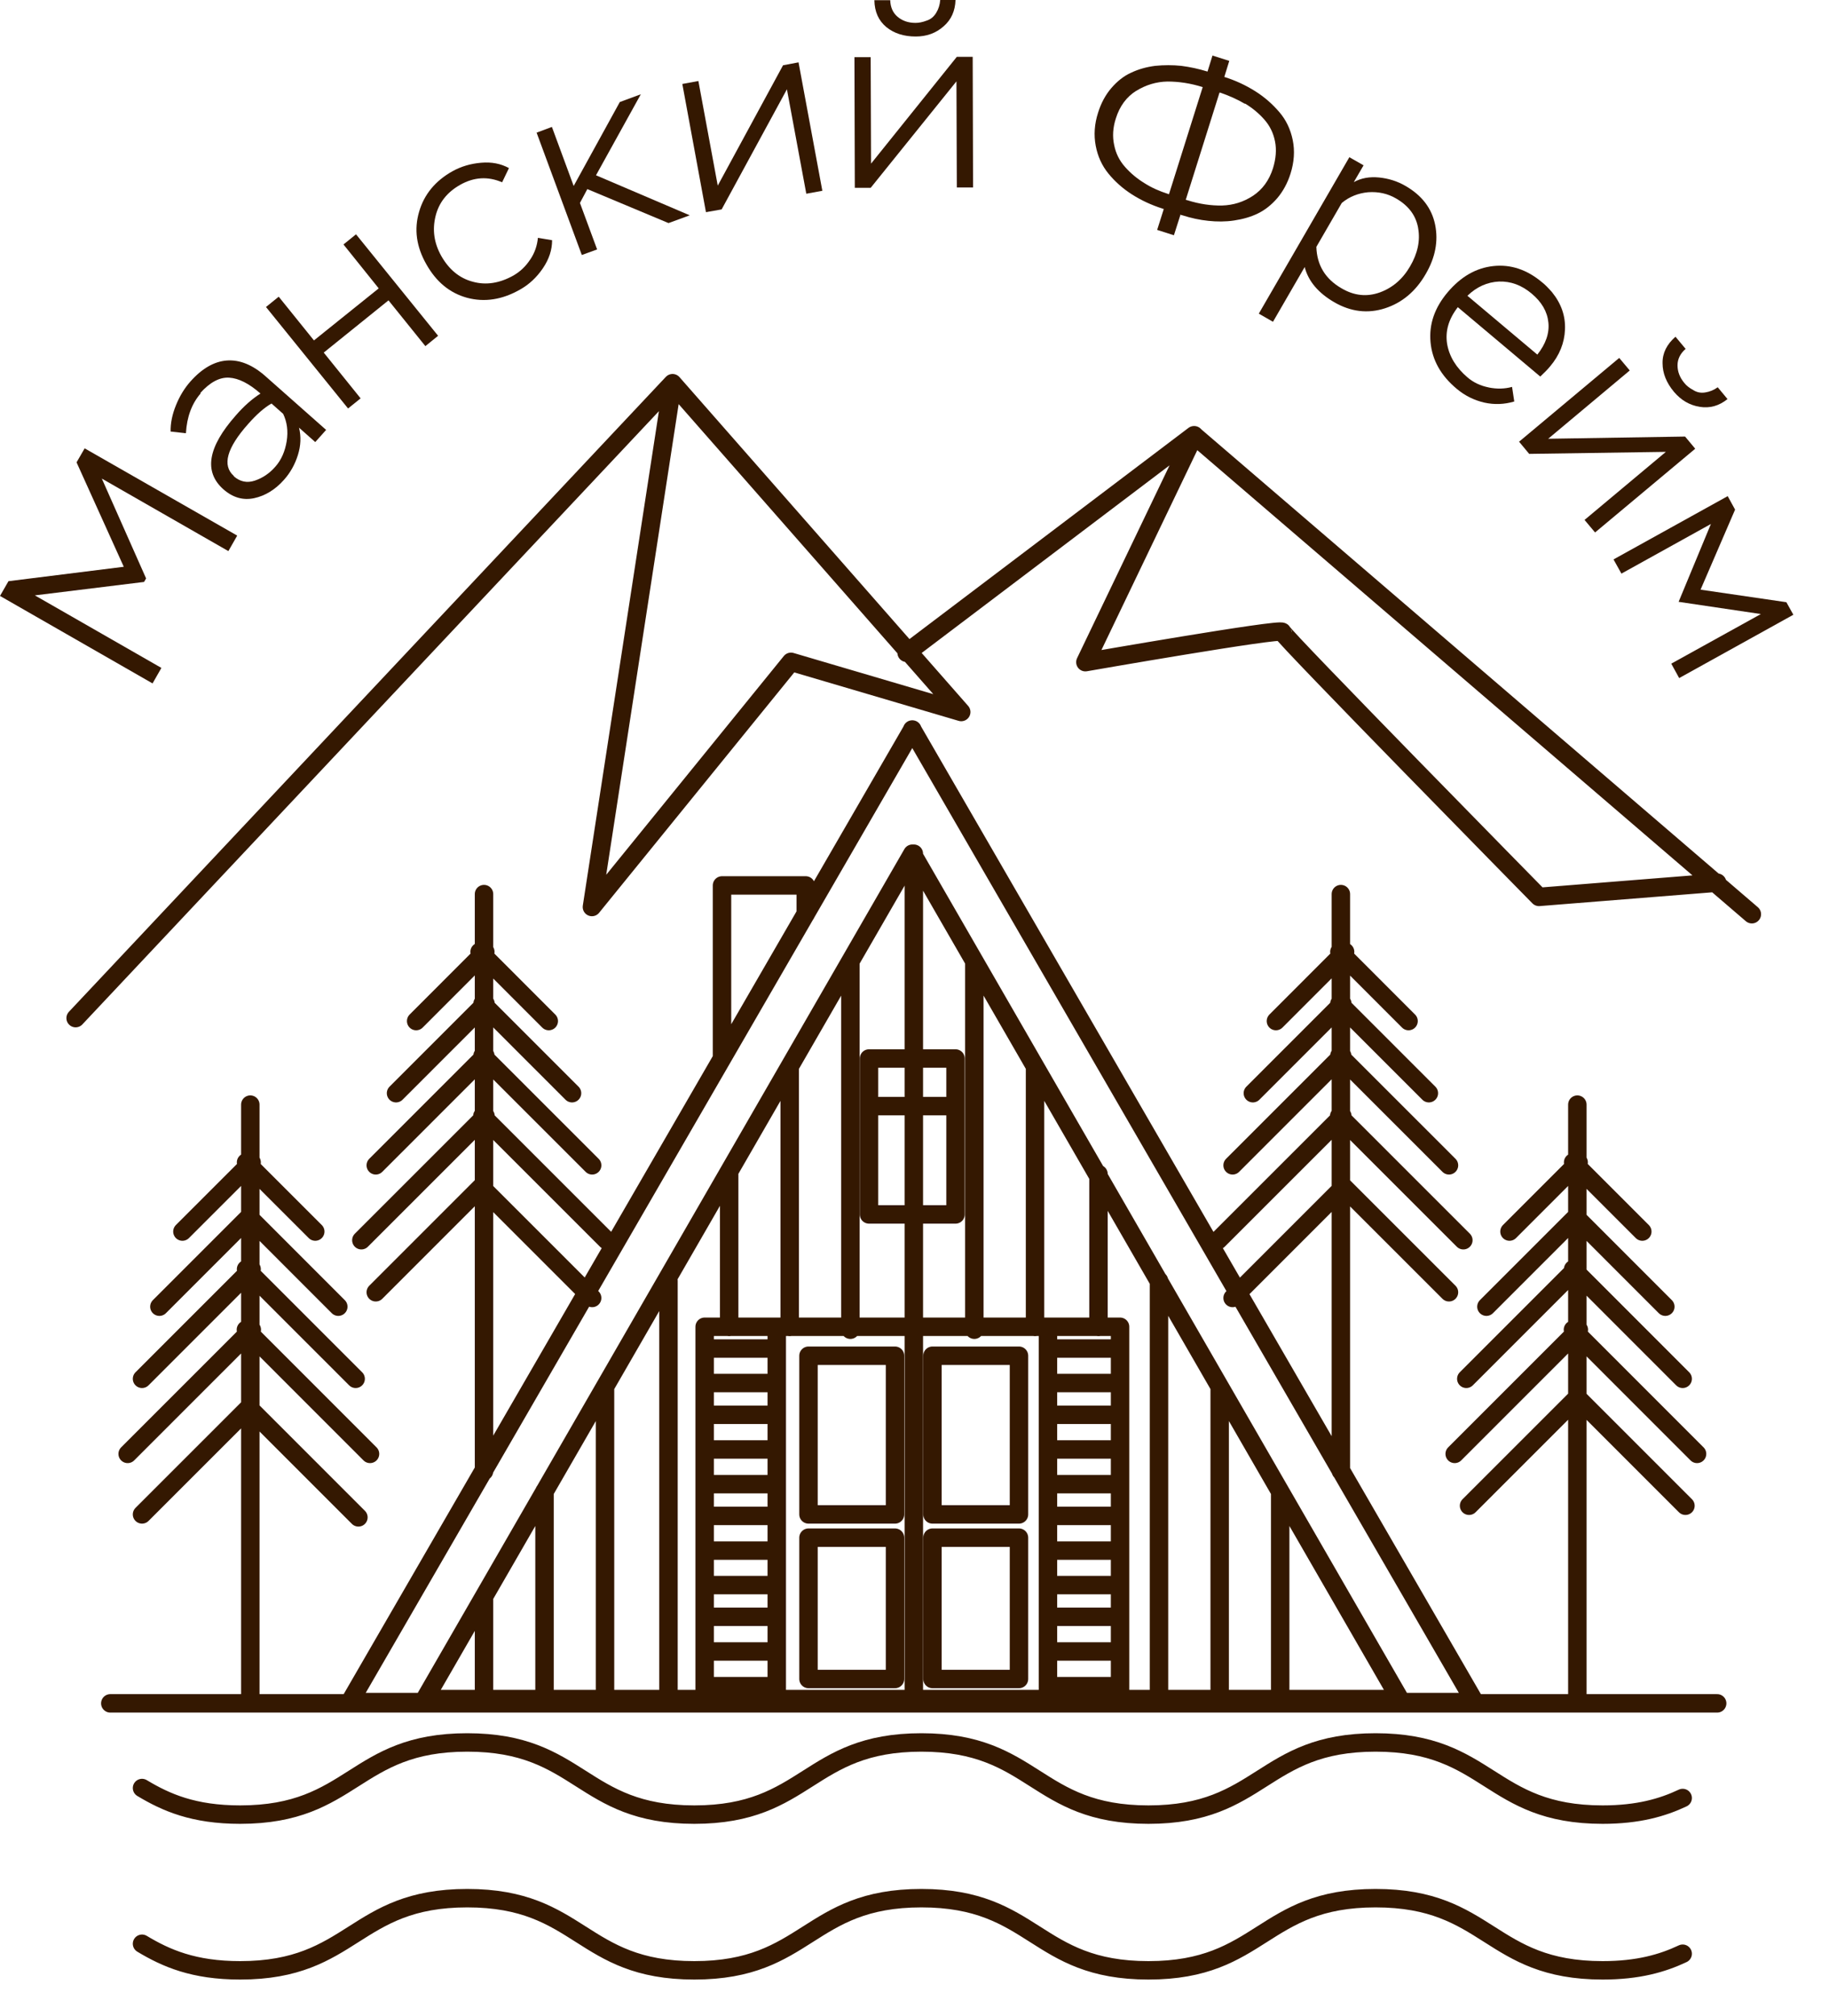 <svg xmlns="http://www.w3.org/2000/svg" version="1.1" xmlns:xlink="http://www.w3.org/1999/xlink" xmlns:svgjs="http://svgjs.dev/svgjs" width="49" height="54"><rect width="100%" height="100%" fill="#808080" stroke="none"/><svg width="49" height="54" viewBox="0 0 49 54" fill="none" xmlns="http://www.w3.org/2000/svg">
<rect width="49" height="54" fill="#C8C8C8"></rect>
<g clip-path="url(#clip0_0_1)">
<rect width="1280" height="1720" transform="translate(-68 -14)" fill="white"></rect>
<path d="M19.343 28.352V23.716H21.586V24.482M23.281 29.627H25.599M20.81 45.51H28.075M20.81 45.51V35.537M20.81 45.51H18.878V35.537H20.81M28.075 45.51V35.537M28.075 45.51H30.007V35.537H28.075M28.075 35.537H20.81M18.878 36.12H20.81M18.878 37.044H20.81M18.878 37.895H20.81M18.878 38.824H20.81M18.878 39.753H20.81M18.878 40.603H20.81M18.878 41.532H20.81M18.878 42.456H20.81M18.878 43.306H20.81M18.878 44.235H20.81M18.878 45.164H20.81M28.075 36.12H30.007M28.075 37.044H30.007M28.075 37.895H30.007M28.075 38.824H30.007M28.075 39.753H30.007M28.075 40.603H30.007M28.075 41.532H30.007M28.075 42.456H30.007M28.075 43.306H30.007M28.075 44.235H30.007M28.075 45.164H30.007M24.482 22.866V45.51M22.782 25.802V35.616M21.156 28.584V35.542M19.535 31.445V35.542M17.909 34.302V45.51M16.209 37.163V45.51M14.588 39.945V45.51M34.297 40.025V45.51M32.676 37.163V45.51M31.05 34.302V45.51M29.429 31.445V35.542M27.729 28.584V35.542M26.103 25.802V35.616M2.955 45.624H46.004M42.258 29.587V45.584M40.44 32.987L42.293 31.134M39.822 34.999L42.219 32.602L44.615 34.999M39.283 36.931L42.219 33.995M38.972 38.942L42.298 35.616M39.357 40.331L42.219 37.47M43.998 32.987L42.145 31.134M45.08 36.931L42.145 33.995M45.465 38.942L42.14 35.616M45.154 40.331L42.293 37.47M35.923 23.948V39.402M34.183 27.349L36.036 25.495M33.565 29.281L35.962 26.884M33.022 31.213L35.957 28.278M32.636 33.219L35.962 29.894M33.022 34.766L35.883 31.905M37.736 27.349L35.883 25.495M38.28 29.281L35.883 26.884M38.819 31.213L35.883 28.278M39.204 33.219L35.878 29.894M38.819 34.613L35.957 31.752M14.702 27.349L12.849 25.495M15.325 29.281L12.928 26.884M15.864 31.213L12.928 28.278M16.249 33.219L12.923 29.894M15.864 34.766L13.002 31.905M2.026 27.27L18.018 10.264M18.018 10.264L25.752 19.071L21.191 17.727L15.858 24.294L18.018 10.264ZM24.289 17.485L31.989 11.658L46.933 24.487M31.994 11.658L29.078 17.736C29.078 17.736 34.341 16.817 34.351 16.926C34.361 17.035 41.23 24.023 41.23 24.023L46.004 23.642M3.805 47.892C4.448 48.278 5.184 48.604 6.434 48.604C9.474 48.604 9.474 46.671 12.518 46.671C15.562 46.671 15.557 48.604 18.601 48.604C21.645 48.604 21.641 46.671 24.685 46.671C27.729 46.671 27.724 48.604 30.768 48.604C33.812 48.604 33.808 46.671 36.852 46.671C39.896 46.671 39.896 48.604 42.935 48.604C43.884 48.604 44.536 48.416 45.08 48.159M3.805 52.063C4.448 52.449 5.184 52.775 6.434 52.775C9.474 52.775 9.474 50.842 12.518 50.842C15.562 50.842 15.557 52.775 18.601 52.775C21.645 52.775 21.641 50.842 24.685 50.842C27.729 50.842 27.724 52.775 30.768 52.775C33.812 52.775 33.808 50.842 36.852 50.842C39.896 50.842 39.896 52.775 42.935 52.775C43.884 52.775 44.536 52.587 45.08 52.33M12.967 42.807V45.51M6.706 29.587V45.584M4.887 32.987L6.741 31.134M4.27 34.999L6.667 32.602L9.063 34.999M3.805 36.931L6.741 33.995M3.42 38.942L6.746 35.616M3.805 40.563L6.667 37.702M8.446 32.987L6.592 31.134M9.528 36.931L6.592 33.995M9.913 38.942L6.588 35.616M9.602 40.642L6.741 37.781M12.967 23.948V39.407M11.149 27.349L13.002 25.495M10.61 29.281L13.007 26.884M10.067 31.213L13.002 28.278M9.681 33.219L13.007 29.894M10.067 34.613L12.928 31.752M24.443 19.54L9.37 45.589H39.511L24.438 19.54H24.443ZM37.504 45.51L24.443 22.866L11.381 45.51H37.504ZM23.281 32.528H25.599V28.352H23.281V32.528ZM21.66 40.563H23.978V36.313H21.66V40.563ZM24.981 40.563H27.299V36.313H24.981V40.563ZM21.66 44.971H23.978V41.186H21.66V44.971ZM24.981 44.971H27.299V41.186H24.981V44.971Z" stroke="#341801" stroke-width="0.494" stroke-miterlimit="10" stroke-linecap="round" stroke-linejoin="round"></path>
<path d="M0.934 15.947L3.86 15.587L3.914 15.493L2.728 12.819L6.118 14.761L6.355 14.346L2.268 12.009L2.051 12.384L3.316 15.181L0.227 15.567L0 15.962L4.087 18.305L4.324 17.89L0.934 15.947Z" fill="#341801"></path>
<path d="M5.367 10.526C5.624 10.24 5.881 10.101 6.138 10.116C6.395 10.131 6.677 10.274 6.978 10.541C6.761 10.68 6.538 10.872 6.316 11.129C5.565 11.979 5.456 12.636 5.985 13.106C6.237 13.328 6.513 13.407 6.81 13.343C7.106 13.279 7.373 13.116 7.606 12.854C7.779 12.661 7.902 12.439 7.981 12.187C8.06 11.935 8.07 11.693 8.011 11.455L8.446 11.841L8.737 11.515L7.111 10.076C6.765 9.77 6.42 9.632 6.079 9.656C5.738 9.681 5.411 9.869 5.1 10.22C4.942 10.398 4.813 10.61 4.715 10.852C4.616 11.095 4.566 11.332 4.571 11.559L4.981 11.604C5.006 11.164 5.14 10.808 5.377 10.536L5.367 10.526ZM6.266 12.75C5.945 12.468 6.074 11.999 6.652 11.352C6.874 11.1 7.082 10.917 7.274 10.808L7.586 11.085C7.69 11.302 7.724 11.549 7.68 11.821C7.635 12.093 7.536 12.32 7.378 12.498C7.22 12.681 7.032 12.805 6.825 12.874C6.617 12.943 6.429 12.903 6.261 12.755L6.266 12.75Z" fill="#341801"></path>
<path d="M9.538 6.276L9.202 6.548L10.146 7.724L8.411 9.118L7.467 7.947L7.126 8.223L9.325 10.941L9.661 10.67L8.673 9.444L10.408 8.045L11.396 9.271L11.737 8.994L9.538 6.276Z" fill="#341801"></path>
<path d="M14.203 6.953C14.084 7.136 13.936 7.274 13.758 7.378C13.388 7.586 13.022 7.645 12.666 7.546C12.31 7.452 12.029 7.22 11.821 6.854C11.628 6.508 11.579 6.158 11.668 5.792C11.757 5.426 11.979 5.149 12.325 4.952C12.701 4.739 13.076 4.72 13.452 4.883L13.635 4.502C13.417 4.383 13.17 4.334 12.889 4.359C12.607 4.383 12.355 4.458 12.123 4.586C11.663 4.843 11.361 5.209 11.228 5.673C11.09 6.143 11.154 6.607 11.421 7.077C11.688 7.551 12.048 7.848 12.513 7.976C12.977 8.1 13.452 8.031 13.936 7.754C14.173 7.62 14.376 7.433 14.544 7.186C14.712 6.938 14.791 6.691 14.791 6.434L14.411 6.37C14.391 6.578 14.327 6.77 14.208 6.948L14.203 6.953Z" fill="#341801"></path>
<path d="M15.537 5.436L15.735 5.065L17.91 5.975L18.478 5.767L15.967 4.695L17.168 2.525L16.605 2.733L15.369 4.981L14.786 3.4L14.376 3.553L15.587 6.83L15.997 6.681L15.537 5.436Z" fill="#341801"></path>
<path d="M21.601 5.189L22.031 5.11L21.393 1.67L20.978 1.749L19.229 4.972L18.71 2.17L18.28 2.249L18.913 5.683L19.333 5.609L21.082 2.392L21.601 5.189Z" fill="#341801"></path>
<path d="M25.634 5.021H26.069L26.059 1.522H25.634L23.336 4.383L23.326 1.532H22.891L22.901 5.031H23.326L25.624 2.179L25.634 5.026V5.021ZM23.746 0.726C23.953 0.894 24.215 0.978 24.532 0.978C24.823 0.978 25.07 0.89 25.278 0.707C25.485 0.529 25.589 0.292 25.599 0H25.189C25.179 0.128 25.144 0.242 25.08 0.346C25.016 0.45 24.932 0.519 24.823 0.553C24.719 0.593 24.621 0.613 24.527 0.613C24.334 0.613 24.176 0.558 24.047 0.45C23.919 0.341 23.855 0.193 23.85 0.005H23.425C23.43 0.316 23.538 0.553 23.746 0.726Z" fill="#341801"></path>
<path d="M31.638 5.757L31.678 5.767C31.91 5.841 32.137 5.891 32.37 5.915C32.602 5.94 32.834 5.94 33.061 5.906C33.294 5.871 33.506 5.812 33.699 5.718C33.892 5.624 34.065 5.486 34.223 5.303C34.376 5.12 34.495 4.902 34.574 4.65C34.672 4.339 34.692 4.038 34.633 3.751C34.574 3.464 34.455 3.212 34.272 3C34.089 2.787 33.877 2.599 33.625 2.441C33.373 2.283 33.101 2.155 32.8 2.061L32.933 1.631L32.483 1.488L32.35 1.917C32.112 1.843 31.88 1.794 31.648 1.764C31.416 1.74 31.183 1.74 30.946 1.764C30.714 1.794 30.502 1.853 30.304 1.947C30.106 2.036 29.933 2.174 29.775 2.357C29.617 2.54 29.498 2.763 29.419 3.015C29.32 3.321 29.301 3.617 29.355 3.904C29.409 4.191 29.523 4.438 29.696 4.65C29.869 4.863 30.081 5.051 30.328 5.209C30.576 5.367 30.852 5.495 31.149 5.589L31.178 5.599L31.001 6.158L31.45 6.301L31.628 5.743L31.638 5.757ZM33.353 2.772C33.551 2.891 33.724 3.034 33.872 3.202C34.02 3.37 34.114 3.563 34.158 3.786C34.203 4.008 34.183 4.25 34.104 4.507C34 4.833 33.822 5.075 33.57 5.243C33.313 5.411 33.042 5.495 32.74 5.505C32.444 5.51 32.132 5.466 31.806 5.362L31.767 5.352L32.671 2.481H32.691C32.933 2.565 33.155 2.664 33.353 2.782V2.772ZM30.437 2.436C30.699 2.273 30.981 2.189 31.277 2.184C31.579 2.184 31.89 2.229 32.221 2.333L31.317 5.204L31.292 5.194C31.06 5.12 30.847 5.026 30.655 4.902C30.462 4.784 30.289 4.64 30.141 4.472C29.992 4.304 29.894 4.112 29.849 3.884C29.8 3.657 29.814 3.42 29.894 3.173C29.997 2.842 30.18 2.595 30.442 2.431L30.437 2.436Z" fill="#341801"></path>
<path d="M34.954 7.156C35.053 7.536 35.32 7.848 35.745 8.095C36.19 8.352 36.644 8.406 37.104 8.258C37.563 8.11 37.929 7.803 38.196 7.339C38.453 6.899 38.537 6.459 38.448 6.019C38.359 5.584 38.097 5.233 37.648 4.977C37.435 4.853 37.198 4.779 36.946 4.754C36.689 4.729 36.466 4.769 36.269 4.878L36.531 4.428L36.15 4.211L33.724 8.401L34.104 8.619L34.954 7.151V7.156ZM37.993 6.113C38.053 6.449 37.979 6.79 37.776 7.136C37.578 7.477 37.306 7.709 36.965 7.833C36.62 7.956 36.279 7.922 35.943 7.724C35.503 7.472 35.28 7.097 35.266 6.612L35.947 5.436C36.15 5.268 36.387 5.174 36.654 5.149C36.926 5.13 37.178 5.184 37.405 5.318C37.736 5.51 37.934 5.772 37.993 6.108V6.113Z" fill="#341801"></path>
<path d="M39.886 10.378C39.664 10.334 39.476 10.245 39.318 10.111C39.011 9.849 38.829 9.553 38.769 9.212C38.715 8.871 38.809 8.545 39.056 8.228L41.265 10.086C41.369 9.988 41.458 9.899 41.527 9.815C41.779 9.518 41.912 9.187 41.927 8.826C41.942 8.465 41.828 8.134 41.581 7.828C41.477 7.709 41.389 7.62 41.319 7.566C40.909 7.22 40.474 7.077 40.01 7.126C39.545 7.176 39.14 7.408 38.784 7.828C38.433 8.243 38.28 8.688 38.325 9.167C38.369 9.642 38.601 10.062 39.031 10.418C39.249 10.6 39.491 10.719 39.763 10.783C40.034 10.843 40.301 10.833 40.568 10.754L40.509 10.363C40.311 10.418 40.099 10.422 39.881 10.378H39.886ZM41.482 8.638C41.512 8.925 41.413 9.212 41.186 9.498L39.313 7.922C39.565 7.68 39.847 7.556 40.158 7.541C40.474 7.531 40.761 7.635 41.033 7.863C41.304 8.09 41.453 8.347 41.482 8.638Z" fill="#341801"></path>
<path d="M42.451 13.926L42.733 14.262L45.416 12.019L45.144 11.693L41.477 11.752L43.662 9.923L43.38 9.587L40.697 11.831L40.968 12.157L44.63 12.103L42.451 13.926ZM44.541 9.731C44.541 9.997 44.645 10.255 44.848 10.497C45.036 10.719 45.263 10.852 45.535 10.897C45.807 10.941 46.054 10.872 46.281 10.689L46.019 10.373C45.915 10.447 45.807 10.492 45.688 10.511C45.569 10.531 45.461 10.511 45.362 10.447C45.263 10.393 45.184 10.334 45.125 10.259C45.001 10.111 44.942 9.953 44.942 9.785C44.942 9.617 45.016 9.469 45.159 9.345L44.887 9.019C44.655 9.222 44.536 9.459 44.541 9.726V9.731Z" fill="#341801"></path>
<path d="M45.836 14.035L44.971 16.12L47.175 16.447L44.774 17.776L44.986 18.162L48.045 16.466L47.858 16.13L45.559 15.794L46.484 13.65L46.286 13.289L43.227 14.984L43.439 15.364L45.836 14.035Z" fill="#341801"></path>
</g>
<defs>
<clipPath id="SvgjsClipPath1001">
<rect width="1280" height="1720" fill="white" transform="translate(-68 -14)"></rect>
</clipPath>
</defs>
</svg><style>@media (prefers-color-scheme: light) { :root { filter: none; } }
@media (prefers-color-scheme: dark) { :root { filter: none; } }
</style></svg>